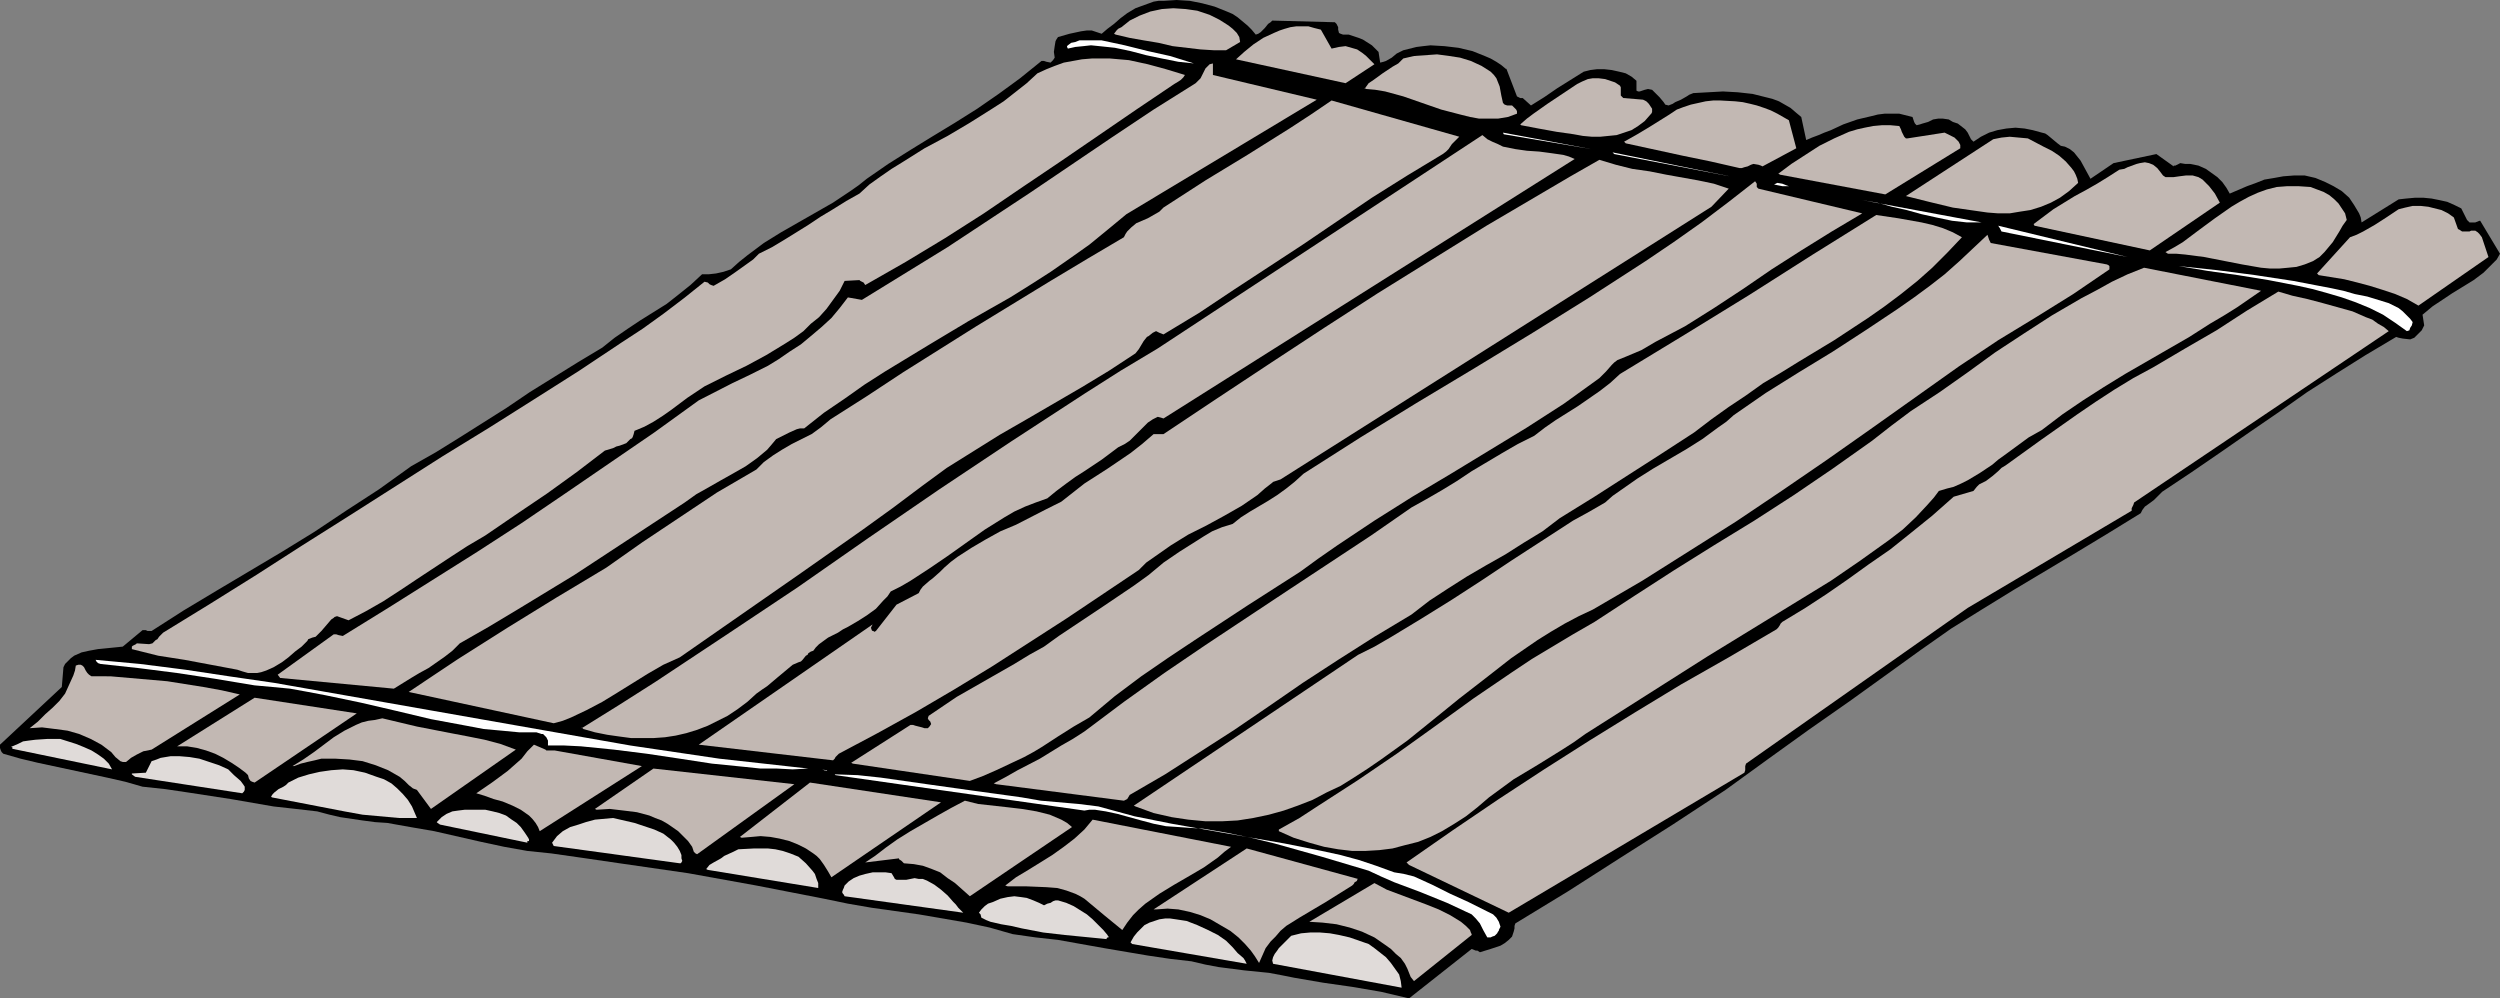 <?xml version="1.0" encoding="UTF-8" standalone="no"?>
<svg
   version="1.0"
   width="129.724mm"
   height="51.806mm"
   id="svg55"
   sodipodi:docname="Raft - Wood 1.wmf"
   xmlns:inkscape="http://www.inkscape.org/namespaces/inkscape"
   xmlns:sodipodi="http://sodipodi.sourceforge.net/DTD/sodipodi-0.dtd"
   xmlns="http://www.w3.org/2000/svg"
   xmlns:svg="http://www.w3.org/2000/svg">
  <rect width="100%" height="100%" fill="#808080" stroke="none"/>
  <sodipodi:namedview
     id="namedview55"
     pagecolor="#ffffff"
     bordercolor="#000000"
     borderopacity="0.25"
     inkscape:showpageshadow="2"
     inkscape:pageopacity="0.0"
     inkscape:pagecheckerboard="0"
     inkscape:deskcolor="#d1d1d1"
     inkscape:document-units="mm" />
  <defs
     id="defs1">
    <pattern
       id="WMFhbasepattern"
       patternUnits="userSpaceOnUse"
       width="6"
       height="6"
       x="0"
       y="0" />
  </defs>
  <path
     style="fill:#000000;fill-opacity:1;fill-rule:evenodd;stroke:none"
     d="m 0,146.367 v 0.323 l 0.162,0.485 0.162,0.323 0.323,0.323 3.394,0.969 3.394,0.808 6.787,1.454 6.787,1.454 3.555,0.808 3.394,0.969 4.525,0.485 4.363,0.646 8.403,1.292 8.403,1.454 4.363,0.485 4.202,0.485 2.424,0.646 2.101,0.485 4.363,0.646 2.424,0.323 2.424,0.162 4.525,0.808 4.686,0.808 9.211,2.1 4.525,0.969 4.525,0.808 4.686,0.485 6.787,0.969 6.626,0.969 13.413,1.939 13.413,2.423 6.626,1.292 6.626,1.292 4.686,0.969 4.686,0.808 9.211,1.292 4.686,0.808 4.686,0.808 4.525,0.969 4.525,1.292 4.525,0.646 4.363,0.485 9.05,1.616 8.565,1.454 4.363,0.646 4.202,0.485 2.747,0.646 2.586,0.485 5.01,0.646 4.848,0.485 2.586,0.485 2.424,0.485 5.656,0.969 5.656,0.808 5.656,0.969 5.494,1.292 12.282,-9.693 0.808,0.323 h 0.323 l 0.485,0.323 2.101,-0.646 1.939,-0.646 0.808,-0.485 0.808,-0.646 0.646,-0.646 0.323,-0.969 0.162,-0.646 v -0.485 l 0.162,-0.485 10.342,-6.301 10.342,-6.624 10.181,-6.462 10.342,-6.785 8.242,-5.977 8.08,-5.816 8.08,-5.654 8.08,-5.816 5.818,-4.2 5.979,-4.2 5.979,-3.716 6.302,-3.877 12.443,-7.431 6.141,-3.716 6.302,-3.877 0.323,-0.646 0.485,-0.646 1.131,-0.808 0.646,-0.485 0.485,-0.485 0.485,-0.485 0.646,-0.646 5.818,-3.877 5.656,-3.877 5.818,-4.039 5.656,-3.877 5.494,-3.877 5.818,-3.716 5.656,-3.554 5.979,-3.554 0.485,0.162 0.808,0.162 1.454,0.162 0.808,-0.323 0.808,-0.808 0.646,-0.646 0.485,-0.969 -0.323,-2.1 1.939,-1.616 1.939,-1.292 1.939,-1.292 2.101,-1.292 2.101,-1.292 1.939,-1.454 1.778,-1.777 0.808,-0.808 0.646,-1.131 -3.878,-6.462 h -0.162 l -0.808,0.323 h -0.485 -0.646 l -0.162,-0.162 -0.323,-0.323 -1.131,-2.262 -1.293,-0.646 -1.454,-0.646 -1.454,-0.323 -1.616,-0.323 -1.616,-0.162 h -1.616 l -1.778,0.162 -1.454,0.162 v 0 l -7.272,4.523 -0.162,-0.969 -0.323,-0.808 -0.97,-1.616 -0.97,-1.454 -1.454,-1.292 -1.616,-0.969 -1.616,-0.808 -1.939,-0.808 -2.101,-0.485 h -2.101 l -2.101,0.162 -1.778,0.323 -1.939,0.323 -1.616,0.646 -1.778,0.646 -3.394,1.454 -0.646,-1.131 -0.808,-1.131 -0.97,-0.969 -1.131,-0.808 -1.131,-0.808 -1.454,-0.646 -1.616,-0.323 h -0.97 l -0.97,-0.162 -0.97,0.485 h -0.323 v 0.162 l -3.394,-2.423 -8.403,1.777 -4.525,3.07 -1.939,-3.554 -0.646,-0.808 -0.646,-0.808 -0.808,-0.646 -0.97,-0.485 -0.808,-0.162 -0.646,-0.485 -0.97,-0.808 -0.97,-0.808 -0.485,-0.323 -0.646,-0.162 -1.778,-0.485 -1.616,-0.323 -1.778,-0.162 -1.778,0.162 -1.778,0.323 -1.616,0.485 -1.616,0.808 -1.454,0.969 -0.323,-0.323 -0.162,-0.162 -0.323,-0.646 -0.323,-0.646 -0.485,-0.646 -1.454,-1.131 -0.97,-0.323 -0.808,-0.485 -1.131,-0.162 h -0.97 l -0.97,0.162 -0.97,0.485 -1.131,0.323 -0.485,0.162 -0.646,0.162 -0.323,-0.323 -0.162,-0.323 -0.162,-0.485 -0.162,-0.485 -1.293,-0.323 -1.293,-0.323 h -1.454 -1.454 l -1.293,0.162 -1.293,0.323 -2.747,0.646 -2.747,0.969 -2.424,1.131 -1.293,0.485 -1.131,0.485 -1.293,0.485 -1.131,0.485 -0.97,-4.523 -0.97,-0.808 -1.131,-0.969 -1.131,-0.646 -1.131,-0.646 -1.293,-0.485 -1.293,-0.323 -2.586,-0.646 -2.909,-0.323 -2.909,-0.162 -2.909,0.162 -2.909,0.162 -0.808,0.323 -0.485,0.323 -1.131,0.646 -1.131,0.485 -0.485,0.323 -0.808,0.323 -0.646,-0.162 -0.323,-0.485 -0.808,-0.969 -0.97,-0.969 -0.485,-0.485 -0.808,-0.162 -0.646,0.162 -0.485,0.162 -0.485,0.162 h -0.323 l -0.323,-0.162 v -0.162 -0.323 -0.646 -0.808 l -0.97,-0.808 -1.131,-0.646 -1.293,-0.323 -1.454,-0.323 -1.454,-0.162 h -1.454 l -1.293,0.162 -1.293,0.323 -2.586,1.616 -2.586,1.616 -2.586,1.777 -2.586,1.616 -1.616,-1.454 h -0.485 l -0.646,-0.323 -2.101,-5.493 v 0.162 l -0.97,-0.808 -0.97,-0.646 -1.131,-0.646 -1.131,-0.485 -2.424,-0.969 -2.747,-0.646 -2.747,-0.323 -2.747,-0.162 -1.454,0.162 -1.293,0.162 -1.293,0.323 -1.293,0.323 -1.293,0.646 -0.97,0.808 -1.131,0.646 -0.485,0.162 -0.646,0.162 v 0 l -0.323,-2.1 -1.293,-1.292 -1.778,-1.131 -0.808,-0.323 -0.97,-0.323 -0.97,-0.323 h -1.131 L 262.923,6.624 262.6,6.462 262.438,5.816 V 5.331 l -0.162,-0.323 -0.162,-0.323 -0.323,-0.323 -12.282,-0.323 -0.323,0.323 -0.485,0.323 -0.646,0.808 -0.808,0.808 -0.485,0.323 -0.485,0.162 -0.808,-0.969 -0.808,-0.808 -0.97,-0.808 -0.97,-0.808 -0.97,-0.646 -1.131,-0.485 -2.424,-0.969 -2.424,-0.646 L 233.35,0.162 230.765,0 l -2.586,0.162 h -0.97 l -0.97,0.162 -1.778,0.646 -1.778,0.646 -1.616,0.969 -1.293,0.969 -1.293,1.131 -1.293,0.969 -1.131,0.969 -0.97,-0.323 -0.97,-0.323 h -0.97 l -1.131,0.162 -2.262,0.485 -2.262,0.646 -0.323,0.485 -0.162,0.323 -0.162,0.969 -0.162,1.131 0.162,1.131 -0.323,0.485 -0.485,0.485 -0.808,-0.162 -0.485,-0.162 h -0.485 l -4.202,3.393 -4.202,3.07 -4.202,2.908 -4.363,2.746 -4.525,2.746 -4.202,2.585 -4.363,2.746 -4.202,2.908 -1.616,1.292 -1.616,1.131 -3.394,2.262 -6.787,3.877 -3.394,1.939 -3.394,2.1 -3.232,2.423 -1.616,1.292 -1.616,1.454 -1.454,0.485 -1.454,0.323 -1.454,0.162 h -1.293 l -2.262,2.1 -2.424,1.939 -2.262,1.777 -2.586,1.616 -2.586,1.616 -2.424,1.616 -2.586,1.777 -2.424,1.939 -4.848,2.908 -4.686,2.908 -4.686,2.908 -4.525,3.07 -9.211,5.816 -4.686,2.908 -4.848,2.746 -6.302,4.523 -6.464,4.2 -6.302,4.2 -6.302,3.877 -12.766,7.593 -6.464,3.877 -6.302,4.039 h -0.808 l -0.323,-0.162 h -0.646 l -3.878,3.231 -1.616,0.162 -1.616,0.162 -1.616,0.162 -1.778,0.323 -1.454,0.323 -1.454,0.646 -0.646,0.485 -0.485,0.485 -0.646,0.646 -0.323,0.646 -0.323,3.877 L 0,146.044 Z"
     id="path1" />
  <path
     style="fill:#e0dbd9;fill-opacity:1;fill-rule:evenodd;stroke:none"
     d="m 2.424,146.851 19.554,4.039 -0.646,-1.131 -0.97,-0.969 -1.131,-0.808 -1.293,-0.808 -1.454,-0.646 -1.616,-0.646 -3.07,-0.969 H 9.373 l -2.424,0.162 -1.293,0.162 -1.131,0.162 -0.97,0.485 -1.131,0.485 H 2.262 v 0.162 h 0.162 z"
     id="path2" />
  <path
     style="fill:#c2b8b3;fill-opacity:1;fill-rule:evenodd;stroke:none"
     d="m 5.818,142.813 2.424,-0.162 2.586,0.323 2.424,0.323 2.262,0.646 2.262,0.969 2.101,1.131 1.939,1.454 0.808,0.969 0.97,0.808 0.485,0.162 h 0.646 l 0.97,-0.808 1.131,-0.646 1.293,-0.646 0.808,-0.162 0.808,-0.162 17.291,-10.824 -3.555,-0.808 -3.555,-0.646 -7.11,-1.131 -3.717,-0.323 -3.717,-0.323 -3.717,-0.323 H 17.938 l -0.485,-0.323 -0.323,-0.323 -0.323,-0.485 -0.323,-0.646 -0.323,-0.323 -0.323,-0.162 h -0.485 l -0.485,0.162 -0.162,0.969 -0.323,0.969 -0.808,1.777 -0.808,1.777 -1.131,1.454 -1.293,1.292 -1.454,1.292 -1.454,1.454 z"
     id="path3" />
  <path
     style="fill:#ffffff;fill-opacity:1;fill-rule:evenodd;stroke:none"
     d="m 107.464,146.205 h 3.232 l 3.232,0.162 6.464,0.646 6.464,0.808 6.464,0.969 6.302,0.969 6.464,0.646 3.07,0.323 h 3.232 l 3.07,0.162 3.07,-0.162 -8.726,-0.969 -8.726,-0.969 -8.726,-1.292 -8.726,-1.292 -17.453,-3.07 -17.453,-3.07 -17.453,-3.07 -17.453,-3.07 -8.888,-1.292 -8.565,-1.292 -8.888,-1.131 -8.726,-0.808 0.162,0.323 v 0 l 0.162,0.162 0.162,0.162 0.485,0.162 7.434,0.808 7.595,0.969 7.434,1.131 7.757,1.292 3.555,0.323 3.394,0.323 3.555,0.646 3.394,0.646 6.949,1.454 6.949,1.616 6.787,1.616 6.949,1.292 3.394,0.646 3.555,0.323 3.394,0.323 h 3.394 l 0.97,0.323 h 0.323 l 0.323,0.323 0.162,0.162 0.162,0.162 0.323,0.646 v 0.646 z"
     id="path4" />
  <path
     style="fill:#c2b8b3;fill-opacity:1;fill-rule:evenodd;stroke:none"
     d="m 106.979,147.013 -2.262,-0.969 -1.293,1.292 -1.131,1.454 -2.747,2.423 -3.07,2.262 -3.07,2.1 1.616,0.485 1.778,0.646 1.778,0.485 1.939,0.808 1.616,0.808 1.616,1.131 0.646,0.646 0.646,0.808 0.485,0.808 0.323,0.808 20.038,-12.763 -17.13,-3.07 h -0.323 -0.485 -0.646 -0.162 z"
     id="path5" />
  <path
     style="fill:#c2b8b3;fill-opacity:1;fill-rule:evenodd;stroke:none"
     d="m 25.856,127.304 2.586,0.646 2.586,0.646 5.171,0.808 2.586,0.485 2.586,0.485 5.171,0.969 0.97,0.323 1.131,0.323 h 0.808 0.97 l 0.808,-0.162 0.97,-0.323 1.454,-0.646 1.616,-0.969 1.293,-0.969 1.293,-1.131 1.293,-0.969 0.485,-0.485 0.323,-0.323 0.323,-0.323 0.162,-0.323 0.808,-0.323 0.646,-0.162 0.646,-0.646 0.485,-0.485 0.97,-1.131 0.97,-1.131 0.485,-0.323 0.162,-0.162 0.485,-0.162 2.262,0.808 3.394,-1.777 3.394,-1.939 3.232,-2.1 3.394,-2.262 6.626,-4.362 3.232,-2.1 3.555,-2.1 6.141,-4.2 5.979,-4.039 5.818,-4.2 5.494,-4.2 1.616,-0.485 0.646,-0.323 0.646,-0.162 1.293,-0.485 0.485,-0.485 0.323,-0.323 0.323,-0.162 0.162,-0.323 0.162,-0.485 0.162,-0.646 1.939,-0.808 1.778,-0.969 1.778,-1.131 1.616,-1.131 3.232,-2.423 3.394,-2.262 4.202,-2.1 4.04,-1.939 3.878,-2.1 3.717,-2.262 1.778,-1.131 1.778,-1.292 1.454,-1.454 1.616,-1.292 1.454,-1.616 1.293,-1.777 1.293,-1.777 0.97,-1.939 2.909,-0.162 0.162,0.162 0.323,0.162 0.323,0.162 0.323,0.485 7.918,-4.523 7.757,-4.685 7.595,-4.847 7.595,-5.17 7.434,-5.008 14.867,-10.178 7.434,-5.008 0.808,-0.485 0.485,-0.323 0.485,-0.485 0.323,-0.485 -3.717,-1.131 -3.555,-0.969 -3.717,-0.808 -3.717,-0.323 h -1.778 -1.778 l -1.939,0.162 -1.778,0.323 -1.778,0.323 -1.778,0.646 -1.616,0.646 -1.778,0.808 -2.101,1.939 -2.262,1.777 -2.262,1.777 -2.262,1.454 -4.363,2.746 -4.363,2.585 -4.525,2.423 -4.363,2.746 -2.101,1.292 -2.101,1.454 -2.262,1.616 -1.939,1.777 -2.586,1.454 -2.586,1.616 -2.424,1.454 -2.424,1.616 -4.686,2.908 -2.424,1.454 -2.586,1.292 -1.131,1.131 -1.131,0.808 -2.262,1.616 -2.101,1.454 -2.262,1.292 -0.485,-0.162 -0.323,-0.162 -0.323,-0.323 -0.646,-0.162 -4.04,3.231 -4.04,3.07 -4.04,2.908 -4.202,2.746 -8.242,5.493 -8.403,5.331 -9.211,5.816 -9.211,5.654 -18.261,11.632 -9.211,5.816 -9.05,5.816 -9.05,5.654 -9.211,5.654 -0.808,0.808 -0.323,0.485 -0.323,0.162 -0.646,0.646 -0.646,0.162 -2.424,-0.162 -0.162,0.162 -0.323,0.162 -0.323,0.162 -0.162,0.162 v 0.323 z"
     id="path6" />
  <path
     style="fill:#e0dbd9;fill-opacity:1;fill-rule:evenodd;stroke:none"
     d="m 25.856,151.86 0.646,0.485 21.008,3.231 0.323,-0.323 0.162,-0.323 v -0.646 l -0.323,-0.485 -0.485,-0.646 -1.293,-1.131 -0.646,-0.646 -0.485,-0.485 -1.778,-0.808 -1.939,-0.646 -1.939,-0.646 -1.939,-0.323 -1.939,-0.162 h -1.778 l -1.939,0.323 -0.808,0.323 -0.97,0.323 -1.131,2.262 -2.747,0.162 z"
     id="path7" />
  <path
     style="fill:#c2b8b3;fill-opacity:1;fill-rule:evenodd;stroke:none"
     d="m 34.744,146.367 h 1.939 l 1.939,0.323 1.778,0.485 1.778,0.646 1.616,0.808 1.616,0.969 1.454,0.969 1.293,0.969 0.323,0.323 0.162,0.162 0.162,0.646 0.323,0.485 0.323,0.162 0.485,0.162 20.038,-13.57 -20.038,-3.07 z"
     id="path8" />
  <path
     style="fill:#e0dbd9;fill-opacity:1;fill-rule:evenodd;stroke:none"
     d="m 53.328,156.383 14.221,2.746 3.555,0.646 3.555,0.323 3.555,0.323 h 3.555 l -0.485,-1.131 -0.485,-1.131 -0.808,-1.292 -0.97,-1.131 -1.131,-1.131 -1.131,-0.969 -1.454,-0.808 -1.454,-0.485 -2.262,-0.808 -2.262,-0.485 -2.101,-0.162 -2.262,0.162 -2.262,0.323 -2.101,0.485 -2.101,0.646 -1.939,0.969 -0.485,0.485 -0.485,0.323 -0.97,0.485 -0.808,0.646 -0.323,0.323 -0.323,0.485 z"
     id="path9" />
  <path
     style="fill:#c2b8b3;fill-opacity:1;fill-rule:evenodd;stroke:none"
     d="m 54.944,132.958 22.301,2.1 3.394,-2.1 1.616,-0.969 1.778,-0.969 1.616,-1.131 1.616,-1.131 1.454,-1.131 1.454,-1.454 5.656,-3.231 5.656,-3.393 11.15,-6.785 10.827,-7.108 10.827,-7.108 2.262,-1.616 2.586,-1.454 2.262,-1.292 2.586,-1.454 2.262,-1.292 2.262,-1.616 1.939,-1.616 0.97,-1.131 0.808,-0.969 1.293,-0.646 1.293,-0.646 1.454,-0.646 0.646,-0.162 h 0.808 l 3.878,-3.07 4.04,-2.746 3.878,-2.746 4.04,-2.585 8.242,-5.008 8.08,-4.847 8.242,-4.685 3.878,-2.423 4.04,-2.585 3.717,-2.585 3.878,-2.746 3.555,-2.908 3.717,-3.07 37.33,-22.456 -20.362,-4.847 v -2.262 l -0.646,0.162 -0.323,0.323 -0.485,0.485 -0.323,0.646 -0.646,1.292 -0.485,0.485 -0.485,0.485 -8.242,5.17 -8.242,5.493 -15.998,10.824 -8.08,5.331 -8.08,5.331 -8.403,5.17 -8.403,5.17 -2.747,-0.485 -1.616,2.1 -1.616,1.939 -1.939,1.777 -2.101,1.777 -1.939,1.616 -2.262,1.454 -2.101,1.454 -2.101,1.292 -3.555,1.777 -3.394,1.616 -6.626,3.393 -8.726,6.301 -8.726,5.977 -8.726,5.977 -8.565,5.816 -8.726,5.654 -8.726,5.493 -8.726,5.493 -8.888,5.493 -0.808,-0.162 -0.485,-0.162 h -0.485 l -10.989,7.916 z"
     id="path10" />
  <path
     style="fill:#c2b8b3;fill-opacity:1;fill-rule:evenodd;stroke:none"
     d="m 57.691,150.244 1.293,-0.485 1.293,-0.323 1.454,-0.323 1.293,-0.323 h 2.747 l 2.747,0.162 2.586,0.323 2.586,0.808 2.424,0.969 2.262,1.292 0.97,0.808 0.808,0.808 0.808,0.646 0.808,0.323 2.747,3.716 16.645,-11.632 -3.07,-1.131 -3.07,-0.808 -3.232,-0.646 -3.394,-0.646 -6.626,-1.292 -3.394,-0.808 -3.394,-0.808 -1.454,0.323 -1.293,0.162 -1.293,0.323 -1.131,0.485 -2.262,1.131 -2.101,1.292 -1.939,1.454 -1.939,1.454 -2.101,1.454 -2.101,1.292 z"
     id="path11" />
  <path
     style="fill:#c2b8b3;fill-opacity:1;fill-rule:evenodd;stroke:none"
     d="m 80.154,135.704 14.221,3.07 14.221,3.07 1.778,-0.485 1.616,-0.646 3.07,-1.454 3.07,-1.616 2.909,-1.777 5.979,-3.716 3.07,-1.777 3.232,-1.454 23.917,-16.64 11.958,-8.401 5.818,-4.2 5.818,-4.362 4.848,-3.554 5.171,-3.231 5.171,-3.231 5.333,-3.07 10.827,-6.301 5.333,-3.231 5.171,-3.393 0.646,-0.808 0.485,-0.808 0.485,-0.808 0.646,-0.808 0.323,-0.162 0.808,-0.646 0.646,-0.323 0.323,0.162 0.323,0.162 0.808,0.323 6.949,-4.2 6.787,-4.523 13.574,-8.885 13.574,-9.209 6.949,-4.362 6.949,-4.2 0.646,-0.485 0.485,-0.485 0.646,-0.969 0.323,-0.323 0.323,-0.323 0.808,-0.808 -25.048,-7.108 -4.04,2.746 -4.202,2.746 -8.242,5.17 -8.242,5.008 -8.242,5.331 -0.808,0.808 -1.131,0.646 -1.131,0.646 -1.131,0.485 -1.131,0.485 -0.97,0.808 -0.808,0.808 -0.323,0.485 -0.323,0.646 -7.11,4.2 -7.272,4.362 -14.544,8.885 -14.382,9.047 -7.11,4.685 -7.11,4.523 -1.939,1.616 -1.778,1.292 -3.878,1.939 -1.939,1.131 -1.778,1.131 -1.778,1.292 -1.454,1.454 -3.878,2.262 -3.878,2.262 -7.272,4.847 -7.272,4.847 -7.11,5.008 -9.696,5.816 -9.696,5.977 -9.696,6.139 -4.848,3.231 z"
     id="path12" />
  <path
     style="fill:#e0dbd9;fill-opacity:1;fill-rule:evenodd;stroke:none"
     d="m 85.81,161.391 0.485,0.323 17.13,3.554 v -0.162 -0.162 h 0.323 v -0.162 -0.162 l -0.162,-0.323 -0.646,-0.969 -0.808,-1.131 -0.808,-0.808 -0.97,-0.646 -1.131,-0.808 -1.293,-0.485 -1.293,-0.323 -1.454,-0.323 h -1.293 -1.454 -1.293 l -1.293,0.162 -1.131,0.162 -1.131,0.485 -0.97,0.646 -0.485,0.485 -0.485,0.485 z"
     id="path13" />
  <path
     style="fill:#e0dbd9;fill-opacity:1;fill-rule:evenodd;stroke:none"
     d="m 108.595,165.915 24.725,3.393 h 0.162 l 0.162,-0.162 0.162,-0.323 -0.162,-0.485 v -0.646 l -0.323,-0.808 -0.485,-0.808 -0.646,-0.808 -0.646,-0.646 -1.454,-1.131 -1.778,-0.808 -1.939,-0.646 -1.939,-0.646 -4.202,-0.969 -3.555,0.323 -1.778,0.485 -1.454,0.485 -1.616,0.485 -1.454,0.808 -1.131,0.969 -0.97,1.292 z"
     id="path14" />
  <path
     style="fill:#c2b8b3;fill-opacity:1;fill-rule:evenodd;stroke:none"
     d="m 114.413,142.974 2.262,0.646 2.424,0.485 2.262,0.323 2.424,0.323 h 2.101 2.262 l 2.262,-0.162 2.101,-0.323 2.101,-0.485 2.101,-0.646 2.101,-0.808 1.939,-0.969 1.939,-0.969 1.939,-1.292 1.939,-1.454 1.778,-1.616 1.131,-0.808 0.97,-0.646 2.101,-1.777 1.939,-1.616 0.97,-0.808 1.131,-0.485 0.485,-0.162 0.323,-0.323 0.646,-0.808 0.323,-0.162 0.162,-0.323 0.485,-0.323 0.485,-0.162 0.485,-0.646 0.646,-0.646 1.778,-1.292 1.939,-0.969 0.97,-0.646 0.97,-0.485 1.939,-1.131 1.778,-1.131 1.778,-1.292 1.454,-1.616 0.808,-0.808 0.646,-0.969 1.939,-0.969 1.939,-1.131 3.717,-2.423 3.555,-2.423 7.272,-5.17 3.878,-2.423 1.939,-1.131 2.101,-0.969 2.101,-0.808 2.262,-0.808 1.778,-1.454 1.939,-1.454 1.778,-1.292 1.778,-1.131 3.394,-2.262 3.232,-2.423 1.293,-0.646 0.97,-0.646 1.778,-1.777 1.778,-1.777 0.97,-0.646 0.97,-0.485 0.646,0.162 0.485,0.162 80.638,-50.889 -1.131,-0.485 -1.131,-0.323 -2.262,-0.323 -2.424,-0.323 -2.424,-0.162 -2.262,-0.323 -2.424,-0.485 -0.97,-0.485 -1.131,-0.485 -0.97,-0.485 -0.97,-0.808 -63.67,41.842 -7.272,4.362 -7.11,4.523 -14.382,9.37 -14.059,9.37 -13.898,9.532 -13.898,9.693 -14.059,9.37 -13.898,9.209 -7.11,4.523 -7.272,4.523 v -0.162 z"
     id="path15" />
  <path
     style="fill:#c2b8b3;fill-opacity:1;fill-rule:evenodd;stroke:none"
     d="m 116.998,158.806 2.586,-0.162 2.747,0.323 2.586,0.323 2.424,0.646 1.131,0.485 1.293,0.485 1.131,0.646 2.101,1.454 0.97,0.969 0.97,0.969 0.808,1.131 0.162,0.485 0.162,0.485 0.323,0.323 0.323,0.162 19.069,-13.732 -27.634,-3.07 -11.474,7.916 z"
     id="path16" />
  <path
     style="fill:#c2b8b3;fill-opacity:1;fill-rule:evenodd;stroke:none"
     d="m 137.037,146.044 26.341,3.07 0.323,-0.323 0.162,-0.323 0.323,-0.323 0.323,-0.323 7.595,-4.039 7.595,-4.2 7.434,-4.362 7.434,-4.523 7.272,-4.685 7.272,-4.685 14.221,-9.532 1.454,-1.454 1.616,-1.131 1.616,-1.131 1.616,-1.131 3.394,-2.1 3.555,-1.777 3.555,-1.939 3.394,-1.939 3.07,-2.1 1.454,-1.292 1.454,-1.131 0.162,-0.162 0.485,-0.162 0.97,-0.323 84.517,-53.474 3.394,-3.554 -2.909,-0.969 -3.07,-0.646 -6.302,-1.131 -3.232,-0.646 -3.394,-0.485 -3.232,-0.808 -3.232,-0.969 -5.656,3.231 -5.494,3.231 -10.989,6.462 -10.666,6.624 -10.666,6.624 -10.504,6.785 -10.342,6.785 -10.504,6.947 -10.666,7.108 h -1.939 l -2.262,1.939 -2.262,1.777 -4.525,3.07 -4.525,2.908 -2.262,1.777 -2.262,1.777 -2.909,1.454 -5.979,3.07 -3.07,1.292 -2.909,1.616 -2.747,1.616 -2.747,1.777 -1.293,0.969 -1.293,1.131 -0.808,0.808 -1.454,1.292 -0.646,0.485 -1.293,1.131 -0.485,0.646 -0.323,0.646 -4.363,2.262 -4.04,5.17 -0.323,0.162 -0.162,-0.162 h -0.162 l -0.162,-0.162 -0.162,-0.485 0.323,-0.646 z"
     id="path17" />
  <path
     style="fill:#e0dbd9;fill-opacity:1;fill-rule:evenodd;stroke:none"
     d="m 138.814,170.6 21.654,3.554 v -0.969 l -0.323,-0.808 -0.323,-0.969 -0.485,-0.646 -1.293,-1.454 -1.454,-1.292 -1.616,-0.646 -1.454,-0.485 -1.454,-0.323 -1.454,-0.162 h -1.293 -1.454 l -3.07,0.162 -0.97,0.485 -1.778,0.808 -0.646,0.485 -1.454,0.808 -0.808,0.485 -0.646,0.808 z"
     id="path18" />
  <path
     style="fill:#c2b8b3;fill-opacity:1;fill-rule:evenodd;stroke:none"
     d="m 145.44,164.299 1.939,-0.162 1.778,-0.162 1.939,0.162 1.778,0.323 1.939,0.485 1.616,0.646 1.616,0.808 1.454,0.969 0.646,0.485 0.646,0.646 0.808,1.131 0.808,1.292 0.646,1.131 21.493,-14.701 -25.694,-3.877 -13.736,10.662 z"
     id="path19" />
  <path
     style="fill:#ffffff;fill-opacity:1;fill-rule:evenodd;stroke:none"
     d="m 161.277,150.89 h 0.162 l 0.162,0.162 0.646,0.162 -0.162,-0.162 h -0.162 z"
     id="path20" />
  <path
     style="fill:#ffffff;fill-opacity:1;fill-rule:evenodd;stroke:none"
     d="m 163.862,152.021 48.803,6.947 0.97,-0.162 h 1.131 l 2.101,0.323 2.262,0.485 4.686,1.292 2.424,0.646 2.424,0.485 2.424,0.162 2.262,0.162 2.586,0.162 4.686,0.808 4.686,0.969 4.686,1.131 9.211,2.585 9.211,2.746 2.424,1.131 2.586,1.131 5.171,1.939 5.171,2.1 2.424,1.131 2.424,1.131 0.808,0.808 0.808,0.969 0.646,1.292 0.808,1.454 h 0.162 0.485 l 0.323,-0.162 0.485,-0.162 0.323,-0.323 0.162,-0.162 0.162,-0.323 0.162,-0.162 v -0.162 l 0.323,-0.646 -0.323,-0.969 -0.485,-0.808 -0.646,-0.646 -0.97,-0.485 -1.939,-0.969 -1.939,-0.969 -1.778,-0.808 -1.778,-0.808 -3.555,-1.777 -1.778,-0.808 -1.778,-0.808 -1.939,-0.485 -1.939,-0.323 -3.555,-1.292 -3.394,-1.131 -3.555,-0.969 -3.717,-0.808 -7.272,-1.454 -7.434,-1.292 -14.706,-2.585 -7.272,-1.454 -3.555,-0.969 -3.555,-0.969 -3.878,-0.485 -7.434,-0.646 -3.717,-0.646 -9.373,-1.292 -9.211,-1.292 -4.525,-0.646 -4.525,-0.646 -4.525,-0.485 -4.525,-0.162 v 0 z"
     id="path21" />
  <path
     style="fill:#e0dbd9;fill-opacity:1;fill-rule:evenodd;stroke:none"
     d="m 165.155,174.962 0.162,0.323 0.162,0.162 0.162,0.323 23.27,3.231 -0.97,-0.969 -0.485,-0.646 -0.485,-0.485 -1.131,-1.292 -1.293,-1.131 -1.293,-0.969 -1.454,-0.808 -0.808,-0.323 h -0.808 l -0.808,-0.162 -0.808,0.162 -0.808,0.162 h -0.808 -0.646 -0.485 l -0.323,-0.162 -0.162,-0.323 -0.485,-0.808 -1.131,-0.162 h -1.293 -1.293 l -1.454,0.323 -1.131,0.323 -1.131,0.485 -0.97,0.646 -0.808,0.808 -0.162,0.485 -0.162,0.323 z"
     id="path22" />
  <path
     style="fill:#c2b8b3;fill-opacity:1;fill-rule:evenodd;stroke:none"
     d="m 167.256,149.759 22.947,3.393 2.586,-0.969 2.586,-1.131 2.747,-1.292 2.747,-1.292 1.778,-0.969 1.616,-0.969 3.232,-2.1 3.07,-1.939 3.07,-1.777 5.01,-4.2 5.171,-3.877 5.171,-3.554 5.333,-3.554 10.342,-6.785 10.342,-6.624 3.555,-2.585 3.717,-2.585 7.272,-4.847 7.434,-4.685 7.595,-4.523 7.434,-4.523 7.434,-4.523 7.272,-4.685 6.949,-5.008 1.293,-1.292 1.131,-1.292 0.485,-0.485 0.646,-0.485 0.808,-0.323 0.808,-0.323 3.07,-1.292 2.747,-1.616 5.818,-3.07 5.656,-3.554 5.656,-3.716 5.656,-3.877 5.818,-3.716 5.979,-3.716 5.979,-3.554 -20.362,-4.847 -0.323,-0.323 v -0.323 -0.323 l -0.323,-0.485 -5.171,4.039 -5.333,4.039 -5.494,3.877 -5.494,3.716 -5.494,3.554 -5.494,3.554 -11.15,6.947 -11.15,6.785 -11.312,6.785 -11.312,6.947 -11.15,7.108 -1.778,1.616 -1.616,1.292 -1.778,1.292 -1.778,1.131 -3.555,2.1 -1.778,1.131 -1.616,1.292 -2.101,0.646 -1.939,0.808 -1.616,0.969 -1.778,1.131 -3.07,1.939 -3.07,2.1 -2.909,2.423 -2.909,2.1 -5.979,4.039 -5.818,3.877 -2.909,1.939 -2.909,2.1 -2.909,1.616 -2.909,1.777 -5.656,3.231 -5.656,3.231 -5.494,3.716 -0.162,0.485 0.162,0.323 0.323,0.323 0.162,0.485 -0.323,0.485 -0.323,0.323 H 181.315 l -0.485,-0.162 -1.293,-0.323 -0.485,-0.162 h -0.485 l -11.635,7.431 z"
     id="path23" />
  <path
     style="fill:#c2b8b3;fill-opacity:1;fill-rule:evenodd;stroke:none"
     d="m 169.68,169.146 6.626,-0.808 v 0.162 l 0.485,0.323 0.485,0.485 1.939,0.162 1.778,0.323 1.778,0.646 1.616,0.646 1.454,1.131 1.454,0.969 2.909,2.585 20.038,-13.57 -0.97,-0.808 -1.131,-0.646 -1.131,-0.485 -1.131,-0.485 -2.586,-0.646 -2.909,-0.485 -2.747,-0.323 -2.909,-0.323 -2.909,-0.323 -2.586,-0.646 -2.747,1.454 -2.586,1.454 -5.333,3.07 -2.586,1.616 -2.262,1.616 -2.101,1.616 z"
     id="path24" />
  <path
     style="fill:#e0dbd9;fill-opacity:1;fill-rule:evenodd;stroke:none"
     d="m 192.304,179.324 0.162,0.646 0.97,0.485 0.808,0.323 2.101,0.485 1.939,0.323 2.101,0.485 4.202,0.808 4.202,0.485 8.242,0.808 v -0.162 l 0.162,-0.162 h 0.162 l 0.162,-0.162 h -0.162 l -0.162,-0.323 -0.808,-0.969 -0.97,-0.969 -1.131,-1.131 -1.131,-0.969 -1.293,-0.808 -1.293,-0.808 -1.454,-0.646 -1.616,-0.485 h -0.485 l -0.485,0.162 -0.485,0.323 -0.646,0.162 -0.646,0.323 -0.97,-0.485 -1.131,-0.485 -1.293,-0.485 -1.131,-0.162 -1.293,-0.162 -1.293,0.162 -1.454,0.323 -1.454,0.646 -0.97,0.323 -0.646,0.485 -0.646,0.646 -0.485,0.646 z"
     id="path25" />
  <path
     style="fill:#c2b8b3;fill-opacity:1;fill-rule:evenodd;stroke:none"
     d="m 195.374,153.798 25.048,3.231 0.323,-0.162 0.323,-0.162 0.485,-0.808 6.949,-4.039 6.787,-4.362 6.787,-4.362 6.626,-4.523 6.787,-4.685 6.949,-4.523 7.11,-4.523 7.272,-4.362 3.555,-2.746 3.717,-2.423 3.555,-2.262 3.878,-2.262 3.717,-2.1 3.555,-2.262 3.717,-2.262 3.394,-2.585 6.787,-4.2 13.09,-8.401 6.464,-4.2 3.394,-2.585 3.394,-2.423 3.394,-2.262 3.394,-2.423 3.555,-2.1 3.394,-2.1 6.949,-4.2 6.626,-4.362 3.232,-2.262 3.232,-2.423 3.232,-2.585 2.909,-2.585 2.909,-2.908 2.909,-3.07 -1.778,-0.969 -1.939,-0.808 -2.101,-0.646 -2.101,-0.485 -4.525,-0.808 -4.363,-0.646 -12.443,7.755 -12.443,7.916 -12.605,7.755 -12.766,7.755 -1.939,1.777 -2.101,1.616 -4.202,2.908 -4.363,2.746 -2.101,1.454 -2.101,1.616 -3.232,1.616 -3.07,1.777 -5.979,3.554 -2.909,1.939 -2.909,1.777 -3.07,1.777 -2.909,1.616 -7.918,5.493 -8.08,5.331 -8.08,5.331 -16.322,10.824 -8.08,5.493 -7.918,5.654 -7.757,5.816 -2.262,1.454 -2.262,1.292 -4.202,2.585 -4.363,2.262 -2.262,1.292 -2.424,1.292 z"
     id="path26" />
  <path
     style="fill:#c2b8b3;fill-opacity:1;fill-rule:evenodd;stroke:none"
     d="m 197.637,173.831 h 3.717 l 3.878,0.162 2.101,0.162 1.778,0.485 1.778,0.646 0.97,0.485 0.808,0.485 1.939,1.616 1.939,1.616 3.555,2.908 0.97,-1.454 1.131,-1.454 1.131,-1.131 1.293,-1.131 2.747,-1.939 2.909,-1.777 3.07,-1.777 2.747,-1.616 2.747,-1.939 1.293,-1.131 1.293,-0.969 -27.149,-5.331 -0.808,0.969 -0.808,0.969 -1.939,1.777 -2.101,1.616 -2.262,1.616 -4.686,2.908 -2.424,1.454 -2.101,1.616 z"
     id="path27" />
  <path
     style="fill:#ffffff;fill-opacity:1;fill-rule:evenodd;stroke:none"
     d="m 209.433,9.532 1.454,-0.323 1.616,-0.162 1.454,-0.162 1.616,0.162 3.07,0.323 3.07,0.646 3.07,0.808 3.07,0.646 3.232,0.646 3.07,0.323 -4.686,-1.454 -4.363,-0.969 -4.525,-1.131 -4.525,-0.969 h -3.555 -0.808 l -0.808,0.323 -0.808,0.162 -0.646,0.485 -0.162,0.162 v 0.162 0 z"
     id="path28" />
  <path
     style="fill:#c2b8b3;fill-opacity:1;fill-rule:evenodd;stroke:none"
     d="m 218.806,6.785 2.747,0.646 2.747,0.485 2.909,0.485 2.747,0.646 2.747,0.323 2.747,0.323 2.586,0.162 h 2.424 l 2.747,-1.616 -0.162,-0.969 -0.485,-0.808 -0.808,-0.808 -0.808,-0.646 -1.778,-1.131 -1.939,-0.969 -2.424,-0.808 -2.262,-0.323 -2.424,-0.162 -2.262,0.162 -2.262,0.485 -2.101,0.808 -1.939,0.969 -1.616,1.292 -0.646,0.323 -0.323,0.323 -0.485,0.646 z"
     id="path29" />
  <path
     style="fill:#e0dbd9;fill-opacity:1;fill-rule:evenodd;stroke:none"
     d="m 222.038,185.139 22.462,3.877 v 0 l -0.323,-0.646 -0.323,-0.485 -1.131,-0.969 -0.97,-1.131 -0.646,-0.646 -0.646,-0.646 -1.616,-1.131 -1.939,-0.969 -2.101,-0.969 -2.101,-0.808 -2.101,-0.323 -1.131,-0.162 h -0.97 l -1.131,0.162 -0.97,0.323 -0.97,0.323 -0.97,0.485 -1.454,1.454 -0.646,0.808 -0.646,1.131 z"
     id="path30" />
  <path
     style="fill:#c2b8b3;fill-opacity:1;fill-rule:evenodd;stroke:none"
     d="m 222.685,158.16 3.555,1.292 3.555,0.808 3.232,0.485 3.394,0.323 h 3.232 l 3.07,-0.162 3.07,-0.485 3.07,-0.646 2.909,-0.808 2.747,-0.969 2.909,-1.131 2.747,-1.454 2.747,-1.292 2.586,-1.616 2.747,-1.777 2.586,-1.777 5.171,-3.716 5.01,-4.039 5.171,-4.2 5.01,-3.877 5.171,-4.039 2.586,-1.777 2.586,-1.777 2.586,-1.616 2.747,-1.616 2.747,-1.454 2.747,-1.292 9.696,-5.654 9.211,-5.816 9.211,-5.816 8.888,-5.977 8.726,-5.977 8.726,-6.139 17.291,-12.278 3.878,-2.585 3.878,-2.585 7.434,-4.523 7.272,-4.523 3.555,-2.423 3.555,-2.423 v -0.485 -0.162 l -0.162,-0.162 -0.323,-0.162 -22.786,-4.2 -0.162,-0.323 -0.162,-0.323 -0.162,-0.485 -0.162,-0.485 -2.747,2.585 -2.747,2.585 -2.909,2.585 -2.909,2.262 -3.07,2.262 -3.232,2.262 -6.302,4.2 -6.464,4.2 -6.626,4.039 -6.464,4.039 -6.302,4.362 -1.454,1.292 -1.616,1.131 -3.07,2.262 -3.07,1.939 -6.626,3.877 -3.07,1.939 -3.232,2.262 -1.616,1.131 -1.454,1.292 -3.07,1.777 -3.232,1.777 -5.979,3.877 -5.979,3.877 -5.818,3.877 -5.979,3.877 -5.979,3.716 -6.141,3.716 -3.07,1.777 -3.232,1.616 -43.955,29.564 z"
     id="path31" />
  <path
     style="fill:#c2b8b3;fill-opacity:1;fill-rule:evenodd;stroke:none"
     d="m 226.725,178.354 2.262,-0.162 2.101,0.162 2.262,0.485 2.101,0.646 1.939,0.808 1.939,1.131 1.939,1.131 1.616,1.292 1.293,1.292 1.131,1.292 0.808,1.131 0.808,1.292 0.646,-1.454 0.646,-1.454 0.97,-1.292 0.97,-0.969 0.97,-1.131 1.131,-0.969 2.586,-1.616 5.171,-3.07 2.586,-1.616 2.586,-1.616 0.323,-0.323 0.162,-0.323 0.323,-0.162 0.162,-0.162 v -0.162 l 0.162,-0.162 -21.816,-5.977 -18.261,11.955 z"
     id="path32" />
  <path
     style="fill:#ffffff;fill-opacity:1;fill-rule:evenodd;stroke:none"
     d="m 240.784,13.409 15.352,3.393 z"
     id="path33" />
  <path
     style="fill:#c2b8b3;fill-opacity:1;fill-rule:evenodd;stroke:none"
     d="m 242.4,11.632 21.493,4.685 5.656,-3.716 -1.616,-1.616 -0.808,-0.646 -0.97,-0.646 -1.131,-0.323 -1.131,-0.323 -1.293,0.162 -1.454,0.323 -2.101,-3.716 -1.293,-0.323 -1.131,-0.323 h -1.293 -1.131 l -1.131,0.162 -1.131,0.323 -0.97,0.323 -1.131,0.485 -2.101,0.969 -1.939,1.292 -1.778,1.454 z"
     id="path34" />
  <path
     style="fill:#e0dbd9;fill-opacity:1;fill-rule:evenodd;stroke:none"
     d="m 249.51,188.371 0.162,0.646 25.21,4.685 -0.162,-1.292 -0.323,-1.292 -0.808,-1.131 -0.808,-1.131 -0.97,-1.131 -2.262,-1.777 -1.131,-0.808 -3.717,-1.292 -2.101,-0.485 -1.778,-0.323 -1.939,-0.162 h -1.939 l -1.778,0.162 -1.939,0.485 -1.293,1.292 -1.131,1.131 -0.323,0.485 -0.485,0.646 -0.323,0.646 z"
     id="path35" />
  <path
     style="fill:#c2b8b3;fill-opacity:1;fill-rule:evenodd;stroke:none"
     d="m 250.803,163.007 2.909,1.292 3.07,0.969 2.909,0.808 2.747,0.485 2.747,0.323 h 2.586 l 2.747,-0.162 2.586,-0.323 2.424,-0.646 2.586,-0.646 2.424,-0.969 2.262,-1.131 2.424,-1.454 2.262,-1.454 2.262,-1.777 2.262,-1.939 2.424,-1.777 2.424,-1.777 2.424,-1.454 2.424,-1.454 4.686,-2.908 2.262,-1.454 2.262,-1.616 11.958,-7.593 11.958,-7.593 24.24,-14.863 5.656,-3.877 5.656,-4.039 2.747,-2.1 2.586,-2.423 2.262,-2.423 1.293,-1.454 0.97,-1.292 1.616,-0.485 1.293,-0.323 1.454,-0.646 1.293,-0.646 2.424,-1.454 2.424,-1.616 1.131,-0.969 1.131,-0.808 2.424,-1.777 2.424,-1.777 2.586,-1.454 4.04,-3.07 4.04,-2.746 4.04,-2.585 4.202,-2.585 4.202,-2.423 4.202,-2.423 4.202,-2.423 4.04,-2.585 2.747,-1.616 2.586,-1.616 4.686,-3.231 -22.947,-4.523 -3.232,1.292 -3.07,1.454 -2.909,1.616 -3.07,1.616 -5.818,3.393 -5.494,3.554 -5.656,3.716 -5.333,3.877 -5.494,3.877 -5.656,3.716 -3.878,2.908 -3.717,2.908 -7.757,5.493 -7.595,5.17 -7.757,5.008 -7.918,4.847 -7.757,4.847 -7.757,5.008 -7.918,5.17 -4.202,2.423 -4.04,2.423 -4.04,2.423 -3.878,2.585 -7.595,5.17 -7.595,5.493 -7.434,5.331 -7.595,5.17 -7.757,5.008 -3.717,2.423 -4.04,2.262 z"
     id="path36" />
  <path
     style="fill:#c2b8b3;fill-opacity:1;fill-rule:evenodd;stroke:none"
     d="m 256.782,180.778 2.586,0.162 2.747,0.323 2.586,0.646 2.424,0.808 2.424,1.131 2.101,1.454 1.131,0.808 0.97,0.969 0.97,0.808 0.808,1.131 0.485,0.969 0.323,0.808 0.323,0.808 0.646,0.808 11.312,-9.047 v -0.162 l -0.162,-0.323 -0.162,-0.485 -0.808,-0.808 -0.97,-0.808 -2.101,-1.292 -2.262,-1.131 -2.424,-0.969 -2.586,-0.969 -2.586,-0.969 -2.586,-0.969 -2.424,-1.292 z"
     id="path37" />
  <path
     style="fill:#ffffff;fill-opacity:1;fill-rule:evenodd;stroke:none"
     d="m 258.398,17.448 h 1.131 z"
     id="path38" />
  <path
     style="fill:#ffffff;fill-opacity:1;fill-rule:evenodd;stroke:none"
     d="m 266.801,19.225 20.685,5.331 z"
     id="path39" />
  <path
     style="fill:#c2b8b3;fill-opacity:1;fill-rule:evenodd;stroke:none"
     d="m 267.933,17.448 1.778,0.162 1.939,0.323 1.778,0.485 1.778,0.485 3.717,1.292 3.717,1.292 3.717,0.969 1.939,0.485 1.778,0.323 h 1.939 1.778 l 1.939,-0.323 1.778,-0.646 v -0.485 l -0.162,-0.323 -0.323,-0.323 -0.485,-0.485 h -0.97 l -0.485,-0.162 -0.323,-0.323 -0.323,-1.454 -0.323,-1.777 -0.323,-0.808 -0.323,-0.808 -0.485,-0.646 -0.646,-0.646 -1.778,-1.131 -2.101,-0.969 -2.101,-0.646 -2.101,-0.323 -2.424,-0.323 -2.262,0.162 -2.262,0.162 -2.101,0.485 -0.97,0.969 -1.131,0.646 -1.939,1.292 -1.778,1.292 -0.97,0.646 -0.808,1.131 v -0.162 z"
     id="path40" />
  <path
     style="fill:#c2b8b3;fill-opacity:1;fill-rule:evenodd;stroke:none"
     d="m 276.336,169.63 19.554,9.37 46.218,-27.464 0.162,-0.485 v -0.808 l 0.162,-0.485 43.47,-30.533 32.158,-19.063 v -0.485 l 0.162,-0.323 0.162,-0.323 0.162,-0.485 49.934,-33.603 -0.97,-0.808 -1.131,-0.646 -1.131,-0.808 -1.293,-0.485 -2.586,-1.131 -2.909,-0.808 -2.909,-0.808 -3.07,-0.808 -2.909,-0.646 -2.747,-0.808 -6.141,3.716 -5.979,3.877 -6.141,3.554 -6.302,3.716 -3.878,2.1 -3.717,2.262 -3.717,2.423 -3.555,2.423 -7.11,5.008 -6.949,5.008 -0.808,0.485 -0.646,0.646 -1.131,0.969 -1.293,0.969 -1.293,0.646 -0.485,0.485 -0.646,0.808 -3.878,1.131 -4.202,3.716 -4.202,3.393 -4.04,3.231 -4.202,2.908 -4.04,2.908 -4.202,2.908 -4.202,2.746 -4.525,2.746 -0.323,0.323 -0.162,0.323 -0.323,0.485 -0.323,0.323 -9.373,5.493 -9.373,5.331 -9.05,5.493 -8.888,5.493 -8.888,5.654 -8.888,5.816 -9.05,6.139 -9.05,6.301 z"
     id="path41" />
  <path
     style="fill:#ffffff;fill-opacity:1;fill-rule:evenodd;stroke:none"
     d="m 294.92,26.333 17.13,2.908 -17.291,-3.231 z"
     id="path42" />
  <path
     style="fill:#c2b8b3;fill-opacity:1;fill-rule:evenodd;stroke:none"
     d="m 298.313,24.556 3.394,0.646 3.555,0.646 3.394,0.485 1.778,0.323 1.778,0.162 h 1.616 l 1.616,-0.162 1.616,-0.162 1.454,-0.485 1.454,-0.485 1.293,-0.808 1.293,-0.969 1.131,-1.292 0.162,-0.162 0.162,-0.323 v -0.646 l -0.646,-0.969 -0.485,-0.485 -0.646,-0.323 -3.878,-0.323 -0.323,-0.323 -0.162,-0.162 v -1.292 -0.323 l -0.162,-0.323 -0.97,-0.646 -0.97,-0.323 -0.97,-0.323 -1.293,-0.162 h -1.131 l -0.97,0.162 -1.131,0.485 -0.97,0.485 -2.909,1.939 -2.909,1.939 -2.747,1.939 -1.293,0.969 -1.293,1.131 z"
     id="path43" />
  <path
     style="fill:#ffffff;fill-opacity:1;fill-rule:evenodd;stroke:none"
     d="m 316.574,30.21 23.432,4.523 -23.755,-4.847 z"
     id="path44" />
  <path
     style="fill:#c2b8b3;fill-opacity:1;fill-rule:evenodd;stroke:none"
     d="m 318.836,28.11 11.15,2.423 5.494,1.131 5.656,1.292 h 0.485 l 0.485,-0.162 0.646,-0.162 0.646,-0.323 0.485,-0.162 0.97,0.162 0.485,0.162 0.323,0.162 6.626,-3.554 -1.454,-5.493 -1.131,-0.646 -1.131,-0.646 -1.293,-0.646 -1.293,-0.485 -1.454,-0.485 -1.293,-0.323 -1.454,-0.323 -1.454,-0.162 -2.909,-0.162 h -1.454 l -1.454,0.162 -1.454,0.323 -1.454,0.323 -1.454,0.485 -1.293,0.485 -1.454,0.969 -1.293,0.808 -2.586,1.616 -2.424,1.454 -2.586,1.454 z"
     id="path45" />
  <path
     style="fill:#ffffff;fill-opacity:1;fill-rule:evenodd;stroke:none"
     d="m 347.924,36.188 0.808,0.162 0.808,0.162 h 1.616 -0.323 l -0.485,-0.162 -0.808,-0.323 -0.97,-0.162 -0.323,0.162 z"
     id="path46" />
  <path
     style="fill:#c2b8b3;fill-opacity:1;fill-rule:evenodd;stroke:none"
     d="m 349.056,34.249 20.685,3.877 14.706,-9.047 v -0.646 l -0.323,-0.646 -0.323,-0.323 -0.485,-0.485 -0.97,-0.485 -0.97,-0.485 -7.272,1.131 h -0.323 l -0.323,-0.323 -0.323,-0.646 -0.162,-0.323 -0.162,-0.485 -0.162,-0.323 -0.162,-0.323 -1.778,-0.162 h -1.616 l -1.778,0.162 -1.616,0.323 -1.454,0.323 -1.616,0.485 -1.454,0.646 -1.454,0.646 -2.909,1.454 -2.747,1.777 -2.747,1.777 -2.586,1.939 v -0.162 z"
     id="path47" />
  <path
     style="fill:#ffffff;fill-opacity:1;fill-rule:evenodd;stroke:none"
     d="M 353.419,36.996 H 354.55 Z"
     id="path48" />
  <path
     style="fill:#ffffff;fill-opacity:1;fill-rule:evenodd;stroke:none"
     d="m 365.216,39.257 2.909,0.485 2.909,0.808 2.909,0.646 2.909,0.808 2.909,0.646 3.07,0.646 2.909,0.323 h 2.909 z"
     id="path49" />
  <path
     style="fill:#c2b8b3;fill-opacity:1;fill-rule:evenodd;stroke:none"
     d="m 373.78,38.45 4.525,1.131 4.686,1.131 2.262,0.323 2.262,0.323 2.262,0.323 2.101,0.162 h 2.262 l 1.939,-0.323 2.101,-0.323 2.101,-0.646 1.939,-0.808 1.778,-0.969 1.778,-1.292 1.778,-1.616 -0.162,-0.808 -0.323,-0.808 -0.323,-0.646 -0.485,-0.646 -1.131,-1.292 -1.293,-1.131 -1.454,-0.969 -1.616,-0.808 -3.07,-1.616 -3.555,-0.323 -1.616,0.162 -1.616,0.323 z"
     id="path50" />
  <path
     style="fill:#ffffff;fill-opacity:1;fill-rule:evenodd;stroke:none"
     d="m 391.88,44.265 0.323,0.485 0.162,0.323 0.162,0.323 v 0 l 24.725,5.008 z"
     id="path51" />
  <path
     style="fill:#c2b8b3;fill-opacity:1;fill-rule:evenodd;stroke:none"
     d="m 398.99,44.265 22.624,4.847 13.736,-9.37 -0.97,-1.777 -1.131,-1.454 -0.646,-0.646 -0.646,-0.646 -0.808,-0.485 -1.131,-0.323 h -0.646 -0.646 l -1.293,0.162 -1.131,0.162 h -1.131 -0.485 l -0.485,-0.323 -0.485,-0.646 -0.646,-0.808 -0.808,-0.646 -0.808,-0.323 -0.808,-0.162 -0.97,0.162 -0.646,0.162 -1.778,0.646 -0.646,0.323 -0.97,0.162 -2.262,1.454 -2.101,1.292 -2.262,1.292 -2.101,1.131 -4.202,2.585 -1.939,1.454 -1.939,1.454 z"
     id="path52" />
  <path
     style="fill:#c2b8b3;fill-opacity:1;fill-rule:evenodd;stroke:none"
     d="m 425.169,49.758 h 1.616 l 1.778,0.162 3.717,0.485 7.434,1.454 3.717,0.646 1.778,0.162 h 1.778 l 1.778,-0.162 1.616,-0.162 1.616,-0.485 1.616,-0.646 1.293,-0.808 0.97,-0.969 0.808,-0.969 0.808,-0.969 1.293,-2.1 0.646,-1.131 0.808,-1.131 -0.323,-1.292 -0.646,-0.969 -0.646,-0.969 -0.808,-0.808 -0.97,-0.808 -1.131,-0.646 -1.293,-0.485 -1.293,-0.485 -2.424,-0.162 h -2.101 l -2.101,0.162 -1.939,0.485 -1.778,0.646 -1.778,0.808 -1.778,0.969 -1.616,0.969 -3.232,2.262 -3.07,2.262 -3.232,2.423 -1.616,0.969 -1.778,0.969 z"
     id="path53" />
  <path
     style="fill:#ffffff;fill-opacity:1;fill-rule:evenodd;stroke:none"
     d="m 427.27,52.182 5.818,0.969 5.818,0.808 5.979,0.969 5.818,1.131 2.909,0.646 2.909,0.808 2.747,0.808 2.747,0.969 2.747,1.131 2.586,1.292 2.424,1.616 2.262,1.616 0.485,-0.162 0.162,-0.485 0.323,-0.485 0.162,-0.646 -0.485,-0.646 -0.808,-0.808 -0.646,-0.646 -0.808,-0.646 -1.939,-0.969 -2.101,-0.646 -2.101,-0.646 -2.424,-0.485 -2.262,-0.646 -2.262,-0.485 -7.595,-1.454 -7.434,-1.131 -7.434,-0.969 z"
     id="path54" />
  <path
     style="fill:#c2b8b3;fill-opacity:1;fill-rule:evenodd;stroke:none"
     d="m 454.742,53.959 5.01,0.808 2.586,0.646 2.424,0.646 2.586,0.808 2.424,0.808 2.262,0.969 2.262,1.292 13.736,-9.532 -1.293,-3.877 -0.485,-0.646 -0.323,-0.323 -0.485,-0.323 h -0.808 l -0.323,0.162 h -0.485 -0.97 l -0.485,-0.323 -0.323,-0.162 -0.808,-2.262 -1.131,-0.808 -1.293,-0.646 -1.293,-0.323 -1.293,-0.323 -1.454,-0.162 h -1.616 l -1.454,0.323 -1.293,0.323 -2.424,1.616 -2.262,1.454 -2.262,1.292 -1.293,0.646 -1.293,0.485 -6.464,7.108 z"
     id="path55" />
</svg>

